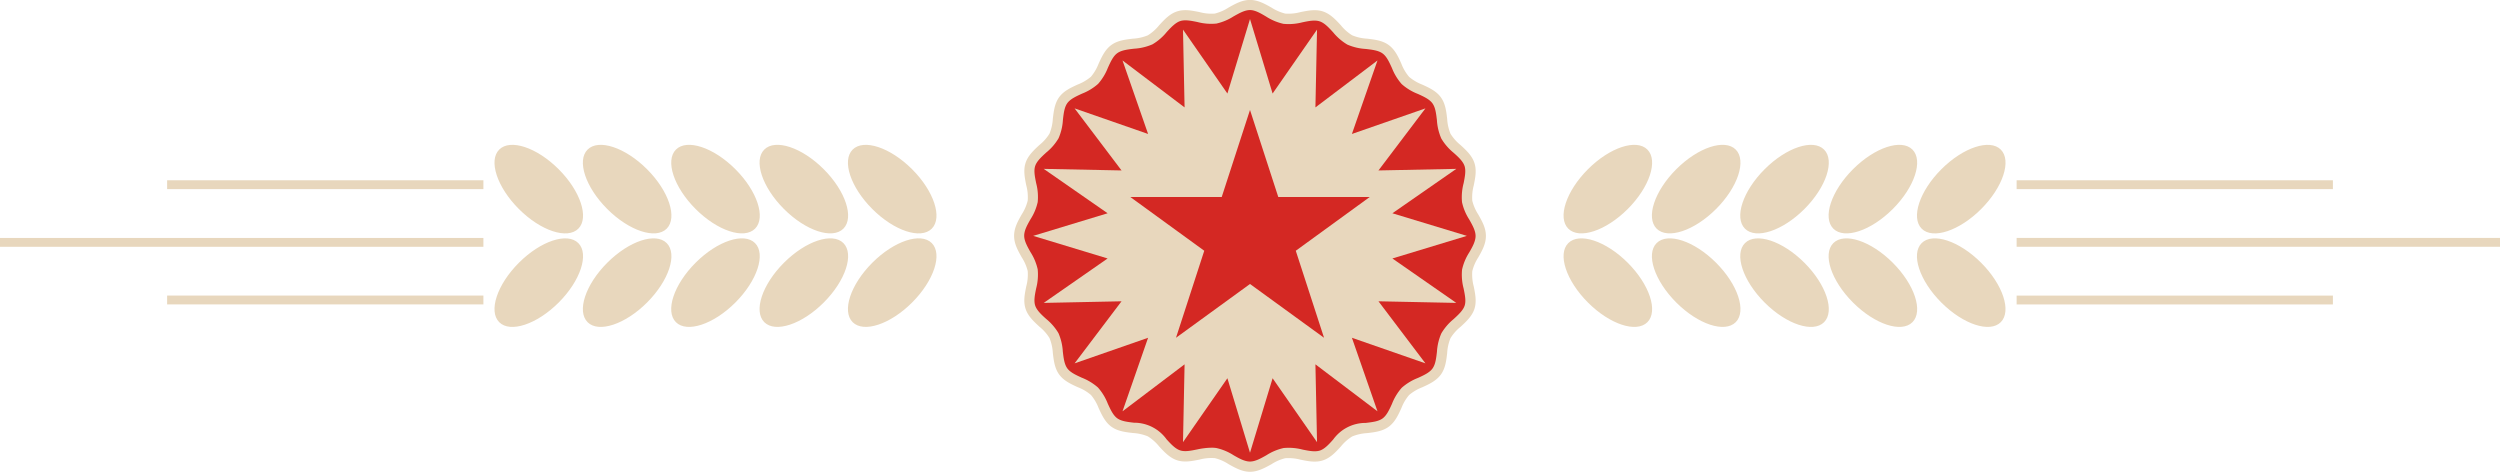   <svg xmlns="http://www.w3.org/2000/svg" viewBox="0 0 745.54 140.69">
   <g data-name="图层 2">
    <g data-name="图层 1">
     <path d="M441.59,70.34c0,3.58-3.51,6.84-4,10.27s1.77,7.69.69,11-5.44,5.38-7,8.5-.69,7.84-2.76,10.68-6.83,3.42-9.31,5.91-3.06,7.24-5.91,9.31-7.54,1.16-10.68,2.76-5.13,5.94-8.5,7-7.5-1.25-11-.69-6.68,4-10.26,4-6.83-3.5-10.26-4-7.7,1.77-11,.69-5.39-5.44-8.5-7-7.85-.69-10.68-2.76-3.43-6.82-5.92-9.31-7.24-3.06-9.31-5.91-1.15-7.54-2.76-10.68-5.93-5.13-7-8.5,1.25-7.5.7-11S304,73.92,304,70.34s3.51-6.83,4.05-10.26-1.77-7.7-.7-11,5.44-5.39,7-8.5.7-7.85,2.76-10.68,6.83-3.43,9.32-5.91,3.06-7.25,5.91-9.32,7.53-1.15,10.68-2.76,5.13-5.93,8.5-7,7.49,1.25,11,.7,6.68-4.05,10.26-4.05S379.61,5,383,5.57s7.7-1.77,11-.7,5.39,5.44,8.51,7,7.84.7,10.68,2.76,3.42,6.83,5.91,9.32,7.24,3.06,9.31,5.91,1.15,7.53,2.76,10.68,5.94,5.13,7,8.5-1.25,7.49-.69,11S441.59,66.77,441.59,70.34Z" style="fill:#d42823">
     </path>
     <path d="M372.77,140.69c-2.35,0-4.41-1.16-6.4-2.28a13.27,13.27,0,0,0-4.1-1.79,14,14,0,0,0-4.58.44c-2.21.44-4.49.91-6.66.2s-3.81-2.45-5.35-4.13a13.63,13.63,0,0,0-3.37-3,13.89,13.89,0,0,0-4.46-1c-2.25-.26-4.57-.53-6.43-1.89s-2.84-3.49-3.79-5.55a13.6,13.6,0,0,0-2.3-3.91,13.45,13.45,0,0,0-3.92-2.31c-2.06-.94-4.19-1.92-5.55-3.79s-1.62-4.18-1.89-6.42a13.58,13.58,0,0,0-1-4.46,13.51,13.51,0,0,0-3-3.38c-1.67-1.54-3.41-3.13-4.13-5.34s-.24-4.46.2-6.66a13.5,13.5,0,0,0,.44-4.59,13.42,13.42,0,0,0-1.78-4.09c-1.12-2-2.28-4-2.28-6.41s1.16-4.41,2.28-6.4a13.47,13.47,0,0,0,1.78-4.1,13.44,13.44,0,0,0-.44-4.58c-.44-2.21-.9-4.49-.2-6.66s2.46-3.81,4.13-5.35a13.48,13.48,0,0,0,3-3.37,13.64,13.64,0,0,0,1-4.46c.27-2.25.54-4.57,1.89-6.43s3.49-2.84,5.55-3.78a13.9,13.9,0,0,0,3.92-2.31,13.66,13.66,0,0,0,2.3-3.92c.95-2.06,1.92-4.19,3.79-5.55s4.18-1.62,6.43-1.89a13.64,13.64,0,0,0,4.46-1,13.48,13.48,0,0,0,3.37-3c1.54-1.67,3.13-3.41,5.35-4.13s4.45-.24,6.66.2a13.7,13.7,0,0,0,4.58.45,13.77,13.77,0,0,0,4.1-1.79c2-1.12,4.05-2.28,6.4-2.28s4.41,1.16,6.4,2.28a13.88,13.88,0,0,0,4.1,1.79,13.78,13.78,0,0,0,4.59-.45c2.2-.44,4.48-.9,6.65-.19s3.81,2.45,5.35,4.12a13.34,13.34,0,0,0,3.38,3,13.58,13.58,0,0,0,4.46,1c2.24.27,4.56.54,6.42,1.89S417,16.92,417.91,19a13.45,13.45,0,0,0,2.31,3.92,13.84,13.84,0,0,0,3.91,2.31c2.06.94,4.19,1.91,5.55,3.78s1.63,4.18,1.89,6.43a13.63,13.63,0,0,0,1,4.46,13.63,13.63,0,0,0,3,3.37c1.68,1.54,3.41,3.13,4.13,5.35s.24,4.45-.2,6.66a13.7,13.7,0,0,0-.44,4.58,13.47,13.47,0,0,0,1.78,4.1c1.13,2,2.28,4,2.28,6.4s-1.15,4.41-2.28,6.41a13.42,13.42,0,0,0-1.78,4.09,13.76,13.76,0,0,0,.44,4.59c.44,2.2.9,4.49.2,6.66s-2.45,3.8-4.13,5.34a13.48,13.48,0,0,0-3,3.38,13.57,13.57,0,0,0-1,4.46c-.26,2.24-.53,4.56-1.89,6.42s-3.49,2.85-5.55,3.79a13.58,13.58,0,0,0-3.92,2.31,13.6,13.6,0,0,0-2.3,3.91c-.94,2.06-1.92,4.19-3.79,5.55s-4.18,1.63-6.42,1.89a13.83,13.83,0,0,0-4.46,1,13.48,13.48,0,0,0-3.38,3c-1.54,1.68-3.13,3.41-5.35,4.13s-4.45.24-6.65-.2a14,14,0,0,0-4.59-.44,13.37,13.37,0,0,0-4.1,1.79C377.18,139.53,375.12,140.69,372.77,140.69Zm-11.43-7.18a9.55,9.55,0,0,1,1.41.1,15.88,15.88,0,0,1,5.11,2.14c1.73,1,3.36,1.89,4.91,1.89s3.19-.91,4.91-1.89a15.84,15.84,0,0,1,5.12-2.14,16.19,16.19,0,0,1,5.66.47c1.9.38,3.7.74,5.12.29s2.71-1.85,4-3.3a11.89,11.89,0,0,1,9.72-4.95c1.94-.23,3.78-.44,5-1.33s2-2.57,2.81-4.35a15.94,15.94,0,0,1,2.92-4.81,16.14,16.14,0,0,1,4.81-2.92c1.78-.81,3.46-1.58,4.35-2.81s1.1-3,1.33-5a16,16,0,0,1,1.31-5.48,16,16,0,0,1,3.64-4.24c1.45-1.33,2.82-2.59,3.3-4s.09-3.22-.29-5.12a16.19,16.19,0,0,1-.47-5.66,15.84,15.84,0,0,1,2.14-5.12c1-1.72,1.89-3.35,1.89-4.91s-.91-3.18-1.89-4.91A15.79,15.79,0,0,1,436,60.32a16.15,16.15,0,0,1,.47-5.66c.38-1.91.74-3.71.29-5.12s-1.85-2.72-3.3-4a16,16,0,0,1-3.64-4.23,16.05,16.05,0,0,1-1.31-5.49c-.23-1.94-.44-3.77-1.33-5s-2.57-2-4.35-2.81a15.94,15.94,0,0,1-4.81-2.92,16.09,16.09,0,0,1-2.92-4.8c-.81-1.78-1.58-3.47-2.81-4.36s-3.05-1.1-5-1.33a16.1,16.1,0,0,1-5.49-1.3,16,16,0,0,1-4.23-3.65c-1.33-1.45-2.59-2.82-4.05-3.29s-3.21-.1-5.11.29a16.18,16.18,0,0,1-5.66.46,15.84,15.84,0,0,1-5.12-2.14C376,4,374.33,3,372.77,3s-3.18.92-4.91,1.89a15.84,15.84,0,0,1-5.12,2.14,16.11,16.11,0,0,1-5.65-.46c-1.91-.39-3.71-.75-5.12-.29s-2.72,1.84-4.05,3.29a15.83,15.83,0,0,1-4.23,3.65,16,16,0,0,1-5.49,1.3c-1.94.23-3.77.45-5,1.33s-2,2.58-2.81,4.36a15.89,15.89,0,0,1-2.92,4.8,15.89,15.89,0,0,1-4.8,2.92c-1.78.82-3.47,1.59-4.36,2.81s-1.1,3-1.33,5a16,16,0,0,1-1.3,5.49A15.83,15.83,0,0,1,312,45.49c-1.45,1.33-2.82,2.59-3.29,4s-.1,3.21.29,5.12a16.14,16.14,0,0,1,.46,5.66,15.79,15.79,0,0,1-2.14,5.11c-1,1.73-1.89,3.36-1.89,4.91s.92,3.19,1.89,4.91a15.84,15.84,0,0,1,2.14,5.12A16.18,16.18,0,0,1,309,86c-.39,1.9-.75,3.71-.29,5.12s1.84,2.71,3.29,4a16,16,0,0,1,3.65,4.23,16.1,16.1,0,0,1,1.3,5.49c.23,1.94.45,3.78,1.33,5s2.58,2,4.36,2.81a16.22,16.22,0,0,1,4.8,2.92,15.94,15.94,0,0,1,2.92,4.81c.82,1.78,1.59,3.46,2.81,4.35s3.05,1.1,5,1.33a11.89,11.89,0,0,1,9.72,4.95c1.33,1.45,2.59,2.82,4.05,3.3s3.21.09,5.12-.29A21.72,21.72,0,0,1,361.34,133.51Z" style="fill:#e8d7bd">
     </path>
     <polygon points="437.44 70.34 415.23 77.08 434.29 90.33 411.08 89.85 425.09 108.36 403.16 100.73 410.79 122.66 392.28 108.65 392.76 131.86 379.51 112.8 372.77 135.01 366.03 112.8 352.79 131.86 353.26 108.65 334.75 122.66 342.38 100.73 320.46 108.36 334.46 89.85 311.25 90.33 330.31 77.08 308.11 70.34 330.31 63.6 311.25 50.36 334.46 50.83 320.46 32.32 342.38 39.95 334.75 18.03 353.26 32.03 352.79 8.83 366.03 27.89 372.77 5.68 379.51 27.89 392.76 8.83 392.28 32.03 410.79 18.03 403.16 39.95 425.09 32.32 411.08 50.83 434.29 50.36 415.23 63.6 437.44 70.34" style="fill:#e8d7bd">
     </polygon>
     <polygon points="372.77 32.79 381.2 58.74 408.49 58.74 386.42 74.78 394.85 100.73 372.77 84.69 350.7 100.73 359.13 74.78 337.06 58.74 364.34 58.74 372.77 32.79" style="fill:#d42823">
     </polygon>
     <ellipse cx="479.48" cy="56.4" rx="16.68" ry="8.39" transform="translate(100.56 355.56) rotate(-45)" style="fill:#e8d7bd">
     </ellipse>
     <ellipse cx="479.48" cy="84.29" rx="8.39" ry="16.68" transform="translate(80.84 363.73) rotate(-45)" style="fill:#e8d7bd">
     </ellipse>
     <ellipse cx="505.83" cy="56.4" rx="16.68" ry="8.39" transform="translate(108.27 374.19) rotate(-45)" style="fill:#e8d7bd">
     </ellipse>
     <ellipse cx="505.83" cy="84.29" rx="8.39" ry="16.68" transform="translate(88.55 382.36) rotate(-45)" style="fill:#e8d7bd">
     </ellipse>
     <ellipse cx="532.17" cy="56.4" rx="16.68" ry="8.39" transform="translate(115.99 392.82) rotate(-45)" style="fill:#e8d7bd">
     </ellipse>
     <ellipse cx="532.17" cy="84.29" rx="8.39" ry="16.68" transform="translate(96.27 400.99) rotate(-45)" style="fill:#e8d7bd">
     </ellipse>
     <ellipse cx="558.52" cy="56.4" rx="16.68" ry="8.39" transform="translate(123.71 411.45) rotate(-45)" style="fill:#e8d7bd">
     </ellipse>
     <ellipse cx="558.52" cy="84.29" rx="8.39" ry="16.68" transform="translate(103.99 419.62) rotate(-45)" style="fill:#e8d7bd">
     </ellipse>
     <ellipse cx="584.87" cy="56.4" rx="16.68" ry="8.39" transform="translate(131.43 430.09) rotate(-45)" style="fill:#e8d7bd">
     </ellipse>
     <ellipse cx="584.87" cy="84.29" rx="8.39" ry="16.68" transform="translate(111.7 438.25) rotate(-45)" style="fill:#e8d7bd">
     </ellipse>
     <rect x="601.39" y="53.76" width="94.32" height="2.64" style="fill:#e8d7bd">
     </rect>
     <rect x="601.39" y="70.95" width="144.16" height="2.64" style="fill:#e8d7bd">
     </rect>
     <rect x="601.39" y="88.15" width="94.32" height="2.64" style="fill:#e8d7bd">
     </rect>
     <ellipse cx="266.07" cy="56.4" rx="8.39" ry="16.68" transform="translate(38.05 204.66) rotate(-45)" style="fill:#e8d7bd">
     </ellipse>
     <ellipse cx="266.07" cy="84.29" rx="16.68" ry="8.39" transform="translate(18.33 212.82) rotate(-45)" style="fill:#e8d7bd">
     </ellipse>
     <ellipse cx="239.72" cy="56.4" rx="8.39" ry="16.68" transform="translate(30.33 186.02) rotate(-45)" style="fill:#e8d7bd">
     </ellipse>
     <ellipse cx="239.72" cy="84.29" rx="16.68" ry="8.39" transform="translate(10.61 194.19) rotate(-45)" style="fill:#e8d7bd">
     </ellipse>
     <ellipse cx="213.37" cy="56.4" rx="8.39" ry="16.68" transform="translate(22.62 167.39) rotate(-45)" style="fill:#e8d7bd">
     </ellipse>
     <ellipse cx="213.37" cy="84.29" rx="16.68" ry="8.39" transform="translate(2.89 175.56) rotate(-45)" style="fill:#e8d7bd">
     </ellipse>
     <ellipse cx="187.02" cy="56.4" rx="8.39" ry="16.68" transform="translate(14.9 148.76) rotate(-45)" style="fill:#e8d7bd">
     </ellipse>
     <ellipse cx="187.02" cy="84.29" rx="16.68" ry="8.39" transform="translate(-4.82 156.93) rotate(-45)" style="fill:#e8d7bd">
     </ellipse>
     <ellipse cx="160.67" cy="56.4" rx="8.39" ry="16.68" transform="translate(7.18 130.13) rotate(-45)" style="fill:#e8d7bd">
     </ellipse>
     <ellipse cx="160.67" cy="84.29" rx="16.68" ry="8.39" transform="translate(-12.54 138.3) rotate(-45)" style="fill:#e8d7bd">
     </ellipse>
     <rect x="49.84" y="53.76" width="94.32" height="2.64" transform="translate(194 110.16) rotate(-180)" style="fill:#e8d7bd">
     </rect>
     <rect y="70.95" width="144.16" height="2.64" transform="translate(144.16 144.55) rotate(-180)" style="fill:#e8d7bd">
     </rect>
     <rect x="49.84" y="88.15" width="94.32" height="2.64" transform="translate(194 178.93) rotate(-180)" style="fill:#e8d7bd">
     </rect>
    </g>
   </g>
  </svg>
